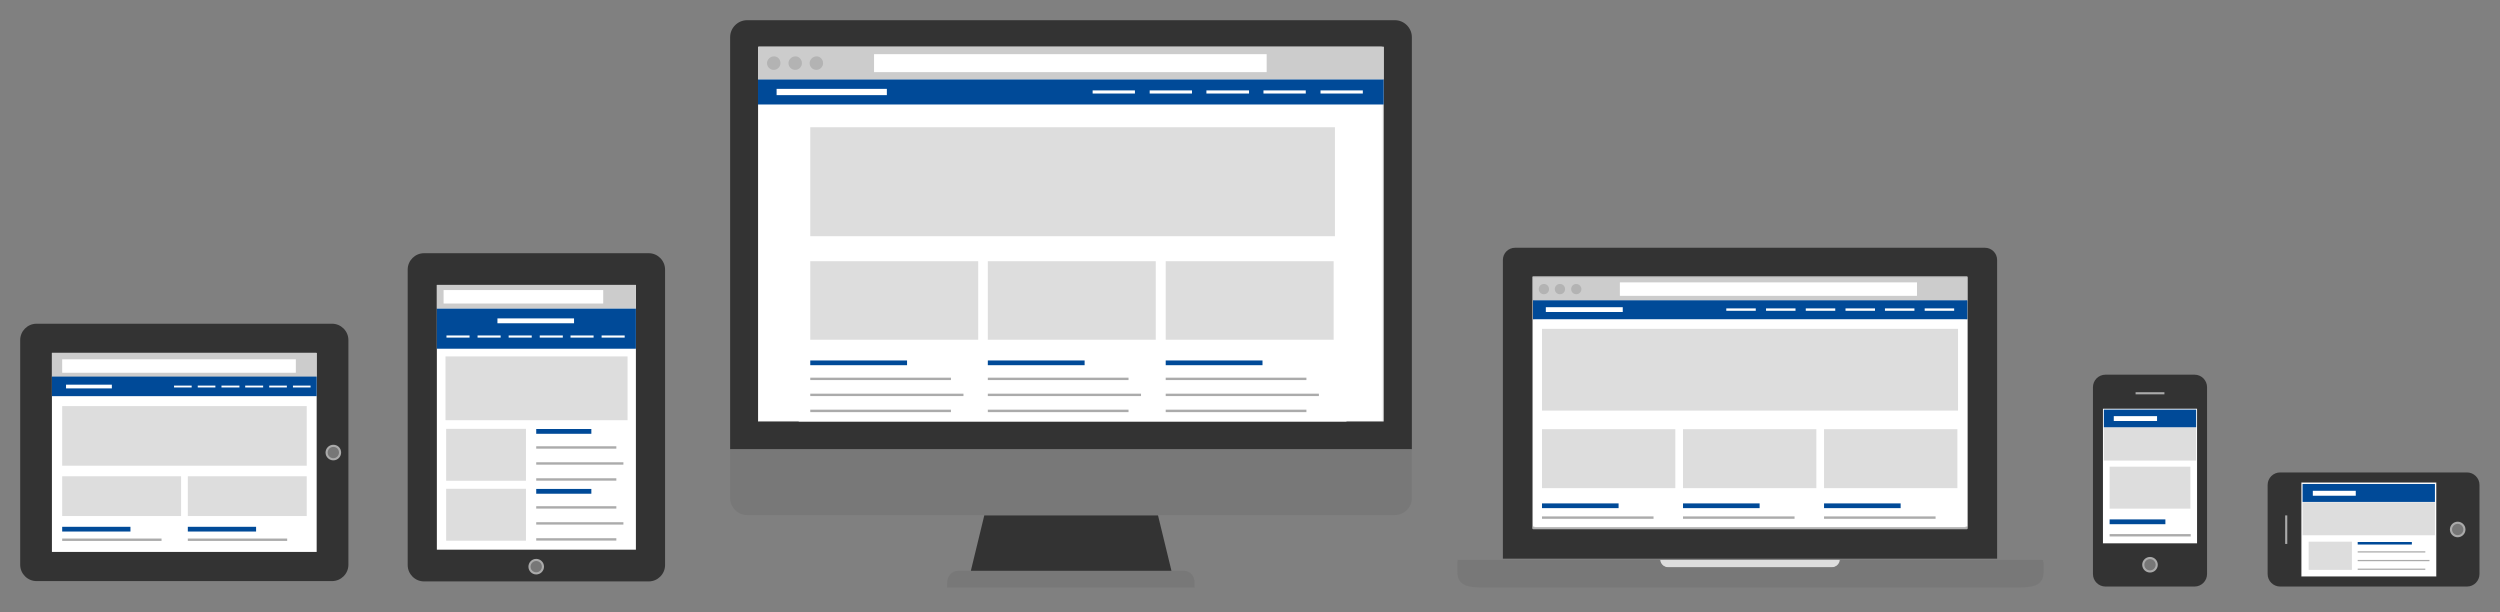 <?xml version="1.0" encoding="utf-8"?>
<!-- Generator: Adobe Illustrator 27.3.1, SVG Export Plug-In . SVG Version: 6.00 Build 0)  -->
<svg version="1.1" id="Layer_1" xmlns="http://www.w3.org/2000/svg" xmlns:xlink="http://www.w3.org/1999/xlink" x="0px" y="0px"
	 viewBox="0 0 780 191" style="enable-background:new 0 0 780 191;" xml:space="preserve">
<rect x="0" y="0" width="780" height="191" fill="#808080" stroke="none"/>
<style type="text/css">
	.st0{fill:#DDDDDD;}
	.st1{fill:#333333;}
	.st2{fill:#FFFFFF;stroke:#B3B3B3;stroke-width:0.666;stroke-linejoin:round;}
	.st3{fill:#787878;}
	.st4{fill:#CCCCCC;}
	.st5{fill:#FFFFFF;}
	.st6{fill:#B3B3B3;}
	.st7{fill:#004A98;}
	.st8{fill:none;stroke:#004A98;stroke-width:1.487;stroke-linejoin:round;}
	.st9{fill:none;stroke:#ABABAB;stroke-width:0.751;stroke-linejoin:round;}
	.st10{fill:none;stroke:#FFFFFF;stroke-width:1.503;stroke-linejoin:round;}
	.st11{fill:none;stroke:#FFFFFF;stroke-width:0.751;stroke-linejoin:round;}
	.st12{fill:#777777;stroke:#AAAAAA;stroke-width:0.666;stroke-linejoin:round;}
	.st13{fill:none;stroke:#FFFFFF;stroke-width:1.163;stroke-linejoin:round;}
	.st14{fill:none;stroke:#FFFFFF;stroke-width:0.582;stroke-linejoin:round;}
	.st15{fill:none;stroke:#FFFFFF;stroke-width:0.665;stroke-linejoin:round;}
	.st16{fill:none;stroke:#AAAAAA;stroke-width:0.666;stroke-linejoin:round;}
	.st17{fill:none;stroke:#FFFFFF;stroke-width:1.52;stroke-linejoin:round;}
	.st18{fill:none;stroke:#ABABAB;stroke-width:0.744;stroke-linejoin:round;}
	.st19{fill:none;stroke:#004A98;stroke-width:0.8;stroke-linejoin:round;}
	.st20{fill:none;stroke:#ABABAB;stroke-width:0.4;stroke-linejoin:round;}
	.st21{fill:#F2F2F2;}
	.st22{fill:none;stroke:#FFFFFF;stroke-width:1.948;stroke-linejoin:round;}
	.st23{fill:none;stroke:#FFFFFF;stroke-width:0.974;stroke-linejoin:round;}
</style>
<g>
	<g>
		<path class="st0" d="M517.8,174.7c0.1,1.3,1.2,2.3,2.5,2.3h51.2c1.3,0,2.4-1,2.5-2.3H517.8z"/>
		<path class="st1" d="M472.7,174.3h146.6h3.8V81.1c0-2.1-1.7-3.8-3.8-3.8H472.7c-2.1,0-3.8,1.7-3.8,3.8v93.2L472.7,174.3
			L472.7,174.3z"/>
		<rect x="478.4" y="86.5" class="st2" width="135.2" height="78.3"/>
		<path class="st3" d="M637.4,174.7h-63.2c-0.1,1.3-1.2,2.3-2.5,2.3h-51.2c-1.3,0-2.4-1-2.5-2.3h-63.2c0,0.3-0.1,0.6-0.1,0.9v2.8
			c0,4.6,3.7,4.9,8.3,4.9h166.3c4.6,0,8.3-0.3,8.3-4.9v-2.8C637.5,175.3,637.4,175,637.4,174.7z"/>
	</g>
	<g>
		<rect x="478.3" y="86.5" class="st4" width="135.5" height="7.3"/>
		<rect x="505.4" y="88.1" class="st5" width="92.7" height="4.2"/>
		<path class="st6" d="M483.3,90.2c0,0.9-0.7,1.6-1.6,1.6s-1.6-0.7-1.6-1.6s0.7-1.6,1.6-1.6C482.6,88.6,483.3,89.3,483.3,90.2z"/>
		<path class="st6" d="M488.3,90.2c0,0.9-0.7,1.6-1.6,1.6s-1.6-0.7-1.6-1.6s0.7-1.6,1.6-1.6C487.6,88.6,488.3,89.3,488.3,90.2z"/>
		<path class="st6" d="M493.4,90.2c0,0.9-0.7,1.6-1.6,1.6s-1.6-0.7-1.6-1.6s0.7-1.6,1.6-1.6C492.6,88.6,493.4,89.3,493.4,90.2z"/>
		<g>
			<rect x="478.3" y="99.6" class="st5" width="135.5" height="64.7"/>
			<rect x="481.1" y="102.6" class="st0" width="129.8" height="25.5"/>
			<rect x="481.1" y="133.9" class="st0" width="41.6" height="18.4"/>
			<rect x="525.1" y="133.9" class="st0" width="41.6" height="18.4"/>
			<rect x="569.1" y="133.9" class="st0" width="41.6" height="18.4"/>
			<rect x="478.3" y="93.7" class="st7" width="135.5" height="5.9"/>
			<g>
				<line class="st8" x1="481.1" y1="157.8" x2="505" y2="157.8"/>
				<line class="st9" x1="481.1" y1="161.5" x2="515.9" y2="161.5"/>
			</g>
			<g>
				<line class="st8" x1="525.1" y1="157.8" x2="549" y2="157.8"/>
				<line class="st9" x1="525.1" y1="161.5" x2="559.9" y2="161.5"/>
			</g>
			<g>
				<line class="st8" x1="569.1" y1="157.8" x2="593" y2="157.8"/>
				<line class="st9" x1="569.1" y1="161.5" x2="603.9" y2="161.5"/>
			</g>
			<line class="st10" x1="482.3" y1="96.6" x2="506.3" y2="96.6"/>
			<line class="st11" x1="600.5" y1="96.6" x2="609.7" y2="96.6"/>
			<line class="st11" x1="588.1" y1="96.6" x2="597.3" y2="96.6"/>
			<line class="st11" x1="575.8" y1="96.6" x2="585" y2="96.6"/>
			<line class="st11" x1="563.4" y1="96.6" x2="572.6" y2="96.6"/>
			<line class="st11" x1="551" y1="96.6" x2="560.2" y2="96.6"/>
			<line class="st11" x1="538.6" y1="96.6" x2="547.8" y2="96.6"/>
		</g>
	</g>
</g>
<g>
	<g>
		<g>
			<g>
				<g>
					<path class="st1" d="M6.3,106.1v70.1c0,2.8,2.3,5.1,5.1,5.1h92.2c2.8,0,5.1-2.3,5.1-5.1v-70.1c0-2.8-2.3-5.1-5.1-5.1H11.4
						C8.6,101,6.3,103.3,6.3,106.1z"/>
					<path class="st12" d="M106.1,141.2c0,1.1-0.9,2.1-2.1,2.1c-1.1,0-2.1-0.9-2.1-2.1c0-1.1,0.9-2.1,2.1-2.1
						C105.2,139.1,106.1,140,106.1,141.2z"/>
					<rect x="16.2" y="110.1" class="st5" width="82.6" height="62.1"/>
				</g>
			</g>
		</g>
	</g>
	<g>
		<rect x="16.2" y="110.1" class="st4" width="82.5" height="7.6"/>
		<rect x="19.4" y="112.1" class="st5" width="72.9" height="4.2"/>
		<rect x="19.4" y="126.7" class="st0" width="76.3" height="18.6"/>
		<rect x="19.4" y="148.6" class="st0" width="37.1" height="12.4"/>
		<rect x="58.6" y="148.6" class="st0" width="37.1" height="12.4"/>
		<rect x="16.2" y="117.5" class="st7" width="82.6" height="6.1"/>
		<g>
			<line class="st8" x1="19.4" y1="165.1" x2="40.7" y2="165.1"/>
			<line class="st9" x1="19.4" y1="168.4" x2="50.4" y2="168.4"/>
		</g>
		<g>
			<line class="st8" x1="58.6" y1="165.1" x2="79.9" y2="165.1"/>
			<line class="st9" x1="58.6" y1="168.4" x2="89.6" y2="168.4"/>
		</g>
		<line class="st13" x1="20.6" y1="120.6" x2="34.9" y2="120.6"/>
		<line class="st14" x1="91.4" y1="120.6" x2="96.9" y2="120.6"/>
		<line class="st14" x1="84" y1="120.6" x2="89.5" y2="120.6"/>
		<line class="st14" x1="76.5" y1="120.6" x2="82.1" y2="120.6"/>
		<line class="st14" x1="69.1" y1="120.6" x2="74.7" y2="120.6"/>
		<line class="st14" x1="61.7" y1="120.6" x2="67.2" y2="120.6"/>
		<line class="st14" x1="54.3" y1="120.6" x2="59.8" y2="120.6"/>
	</g>
</g>
<g>
	<g>
		<g>
			<g>
				<g>
					<path class="st1" d="M202.4,79h-70.1c-2.8,0-5.1,2.3-5.1,5.1v92.2c0,2.8,2.3,5.1,5.1,5.1h70.1c2.8,0,5.1-2.3,5.1-5.1V84.1
						C207.5,81.3,205.2,79,202.4,79z"/>
					<path class="st12" d="M167.3,178.9c-1.1,0-2.1-0.9-2.1-2.1c0-1.1,0.9-2.1,2.1-2.1c1.1,0,2.1,0.9,2.1,2.1
						C169.4,177.9,168.5,178.9,167.3,178.9z"/>
					<rect x="136.3" y="88.9" class="st5" width="62.1" height="82.6"/>
				</g>
			</g>
		</g>
	</g>
	<g>
		<rect x="136.3" y="88.9" class="st4" width="62.1" height="7.4"/>
		<rect x="138.4" y="90.5" class="st5" width="49.8" height="4.2"/>
		<rect x="136.3" y="96.3" class="st7" width="62.1" height="12.5"/>
		<rect x="139" y="111.2" class="st0" width="56.8" height="19.9"/>
		<line class="st10" x1="155.2" y1="100.1" x2="179.1" y2="100.1"/>
		<g>
			<line class="st15" x1="187.7" y1="105" x2="194.9" y2="105"/>
			<line class="st15" x1="178" y1="105" x2="185.2" y2="105"/>
			<line class="st15" x1="168.4" y1="105" x2="175.6" y2="105"/>
			<line class="st15" x1="158.7" y1="105" x2="165.9" y2="105"/>
			<line class="st15" x1="149" y1="105" x2="156.2" y2="105"/>
			<line class="st15" x1="139.3" y1="105" x2="146.5" y2="105"/>
		</g>
		<rect x="139.2" y="133.8" class="st0" width="24.9" height="16.2"/>
		<g>
			<line class="st8" x1="167.3" y1="134.6" x2="184.5" y2="134.6"/>
			<line class="st9" x1="167.3" y1="139.6" x2="192.3" y2="139.6"/>
			<line class="st9" x1="167.3" y1="149.6" x2="192.3" y2="149.6"/>
			<line class="st9" x1="167.3" y1="144.6" x2="194.5" y2="144.6"/>
		</g>
		<rect x="139.2" y="152.5" class="st0" width="24.9" height="16.2"/>
		<g>
			<line class="st8" x1="167.3" y1="153.3" x2="184.5" y2="153.3"/>
			<line class="st9" x1="167.3" y1="158.3" x2="192.3" y2="158.3"/>
			<line class="st9" x1="167.3" y1="168.3" x2="192.3" y2="168.3"/>
			<line class="st9" x1="167.3" y1="163.3" x2="194.5" y2="163.3"/>
		</g>
	</g>
</g>
<g>
	<g>
		<g>
			<rect x="656.1" y="127.4" class="st5" width="29.4" height="42.1"/>
			<path class="st1" d="M684.7,116.9h-27.8c-2.2,0-3.9,1.8-3.9,3.9v58.3c0,2.2,1.8,3.9,3.9,3.9h27.8c2.2,0,3.9-1.8,3.9-3.9v-58.3
				C688.6,118.7,686.9,116.9,684.7,116.9z M685.5,169.6h-29.4v-42.1h29.4V169.6z"/>
			<line class="st16" x1="666.3" y1="122.7" x2="675.3" y2="122.7"/>
		</g>
		<path class="st12" d="M670.8,178.3c-1.2,0-2.1-1-2.1-2.1c0-1.2,1-2.1,2.1-2.1c1.2,0,2.1,1,2.1,2.1
			C672.9,177.3,672,178.3,670.8,178.3z"/>
	</g>
	<g>
		<rect x="656.4" y="133.3" class="st0" width="28.8" height="10.4"/>
		<rect x="656.4" y="127.8" class="st7" width="28.8" height="5.5"/>
		<line class="st17" x1="659.5" y1="130.6" x2="673" y2="130.6"/>
		<rect x="658.2" y="145.6" class="st0" width="25.2" height="13.1"/>
		<g>
			<line class="st8" x1="658.2" y1="162.8" x2="675.6" y2="162.8"/>
			<line class="st18" x1="658.2" y1="167" x2="683.5" y2="167"/>
		</g>
	</g>
</g>
<g>
	<g>
		<g>
			<rect x="718" y="150.5" class="st5" width="42.1" height="29.4"/>
			<path class="st1" d="M707.5,151.3v27.8c0,2.2,1.8,3.9,3.9,3.9h58.3c2.2,0,3.9-1.8,3.9-3.9v-27.8c0-2.2-1.8-3.9-3.9-3.9h-58.3
				C709.3,147.4,707.5,149.1,707.5,151.3z M760.2,150.5v29.4H718v-29.4H760.2z"/>
			<line class="st16" x1="713.3" y1="169.7" x2="713.3" y2="160.8"/>
		</g>
		<path class="st12" d="M768.9,165.2c0,1.2-1,2.1-2.1,2.1c-1.2,0-2.1-1-2.1-2.1c0-1.2,1-2.1,2.1-2.1
			C767.9,163.1,768.9,164,768.9,165.2z"/>
	</g>
	<g>
		<rect x="718.4" y="156.7" class="st0" width="41.3" height="10.3"/>
		<rect x="718.4" y="151" class="st7" width="41.3" height="5.6"/>
		<line class="st17" x1="721.6" y1="153.9" x2="735" y2="153.9"/>
		<rect x="720.3" y="169" class="st0" width="13.5" height="8.8"/>
		<g>
			<line class="st19" x1="735.6" y1="169.5" x2="752.5" y2="169.5"/>
			<line class="st20" x1="735.6" y1="172.2" x2="756.7" y2="172.2"/>
			<line class="st20" x1="735.6" y1="177.6" x2="756.7" y2="177.6"/>
			<line class="st20" x1="735.6" y1="174.9" x2="758" y2="174.9"/>
		</g>
	</g>
</g>
<g>
	<g>
		<g>
			<g>
				<path class="st1" d="M440.5,140.2V11.6c0-2.9-2.4-5.3-5.3-5.3H233.1c-2.9,0-5.3,2.4-5.3,5.3v128.6L440.5,140.2L440.5,140.2z"/>
				<path class="st3" d="M369.5,178.1h-70.7c-1.8,0-3.3,1.7-3.3,3.8v1.4h77.2v-1.4C372.8,179.8,371.3,178.1,369.5,178.1z"/>
				<path class="st3" d="M227.8,140.2v15.2c0,2.9,2.4,5.3,5.3,5.3h202.1c2.9,0,5.3-2.4,5.3-5.3v-15.2H227.8z"/>
				<rect x="236.5" y="14.6" class="st21" width="195.2" height="116.9"/>
				<path class="st1" d="M365.5,178.1c-1.4-5.8-2.8-11.6-4.2-17.3h-54.2c-1.4,5.8-2.8,11.5-4.2,17.3H365.5z"/>
			</g>
		</g>
	</g>
	<g>
		<rect x="236.8" y="14.6" class="st5" width="194.3" height="116.7"/>
		<rect x="249.2" y="35.8" class="st5" width="170.9" height="95.7"/>
		<rect x="252.8" y="39.7" class="st0" width="163.7" height="34"/>
		<rect x="252.8" y="81.5" class="st0" width="52.4" height="24.5"/>
		<rect x="308.2" y="81.5" class="st0" width="52.4" height="24.5"/>
		<rect x="363.7" y="81.5" class="st0" width="52.4" height="24.5"/>
		<rect x="236.5" y="14.6" class="st4" width="195.2" height="10.2"/>
		<rect x="272.7" y="16.9" class="st5" width="122.5" height="5.6"/>
		<rect x="236.5" y="24.8" class="st7" width="195.2" height="7.8"/>
		<g>
			<line class="st8" x1="252.8" y1="113.2" x2="283" y2="113.2"/>
			<line class="st9" x1="252.8" y1="118.2" x2="296.7" y2="118.2"/>
			<line class="st9" x1="252.8" y1="128.2" x2="296.7" y2="128.2"/>
			<line class="st9" x1="252.8" y1="123.2" x2="300.6" y2="123.2"/>
		</g>
		<g>
			<line class="st8" x1="308.2" y1="113.2" x2="338.4" y2="113.2"/>
			<line class="st9" x1="308.2" y1="118.2" x2="352.1" y2="118.2"/>
			<line class="st9" x1="308.2" y1="128.2" x2="352.1" y2="128.2"/>
			<line class="st9" x1="308.2" y1="123.2" x2="356" y2="123.2"/>
		</g>
		<g>
			<line class="st8" x1="363.7" y1="113.2" x2="393.9" y2="113.2"/>
			<line class="st9" x1="363.7" y1="118.2" x2="407.6" y2="118.2"/>
			<line class="st9" x1="363.7" y1="128.2" x2="407.6" y2="128.2"/>
			<line class="st9" x1="363.7" y1="123.2" x2="411.5" y2="123.2"/>
		</g>
		<path class="st6" d="M243.5,19.7c0,1.2-1,2.1-2.1,2.1c-1.2,0-2.1-1-2.1-2.1s1-2.1,2.1-2.1C242.6,17.5,243.5,18.5,243.5,19.7z"/>
		<path class="st6" d="M250.2,19.7c0,1.2-1,2.1-2.1,2.1c-1.2,0-2.1-1-2.1-2.1s1-2.1,2.1-2.1C249.2,17.5,250.2,18.5,250.2,19.7z"/>
		<path class="st6" d="M256.8,19.7c0,1.2-1,2.1-2.1,2.1c-1.2,0-2.1-1-2.1-2.1s1-2.1,2.1-2.1C255.8,17.5,256.8,18.5,256.8,19.7z"/>
		<line class="st22" x1="242.3" y1="28.7" x2="276.7" y2="28.7"/>
		<line class="st23" x1="412" y1="28.7" x2="425.2" y2="28.7"/>
		<line class="st23" x1="394.2" y1="28.7" x2="407.4" y2="28.7"/>
		<line class="st23" x1="376.4" y1="28.7" x2="389.7" y2="28.7"/>
		<line class="st23" x1="358.7" y1="28.7" x2="371.9" y2="28.7"/>
		<line class="st23" x1="340.9" y1="28.7" x2="354.1" y2="28.7"/>
	</g>
</g>
</svg>
